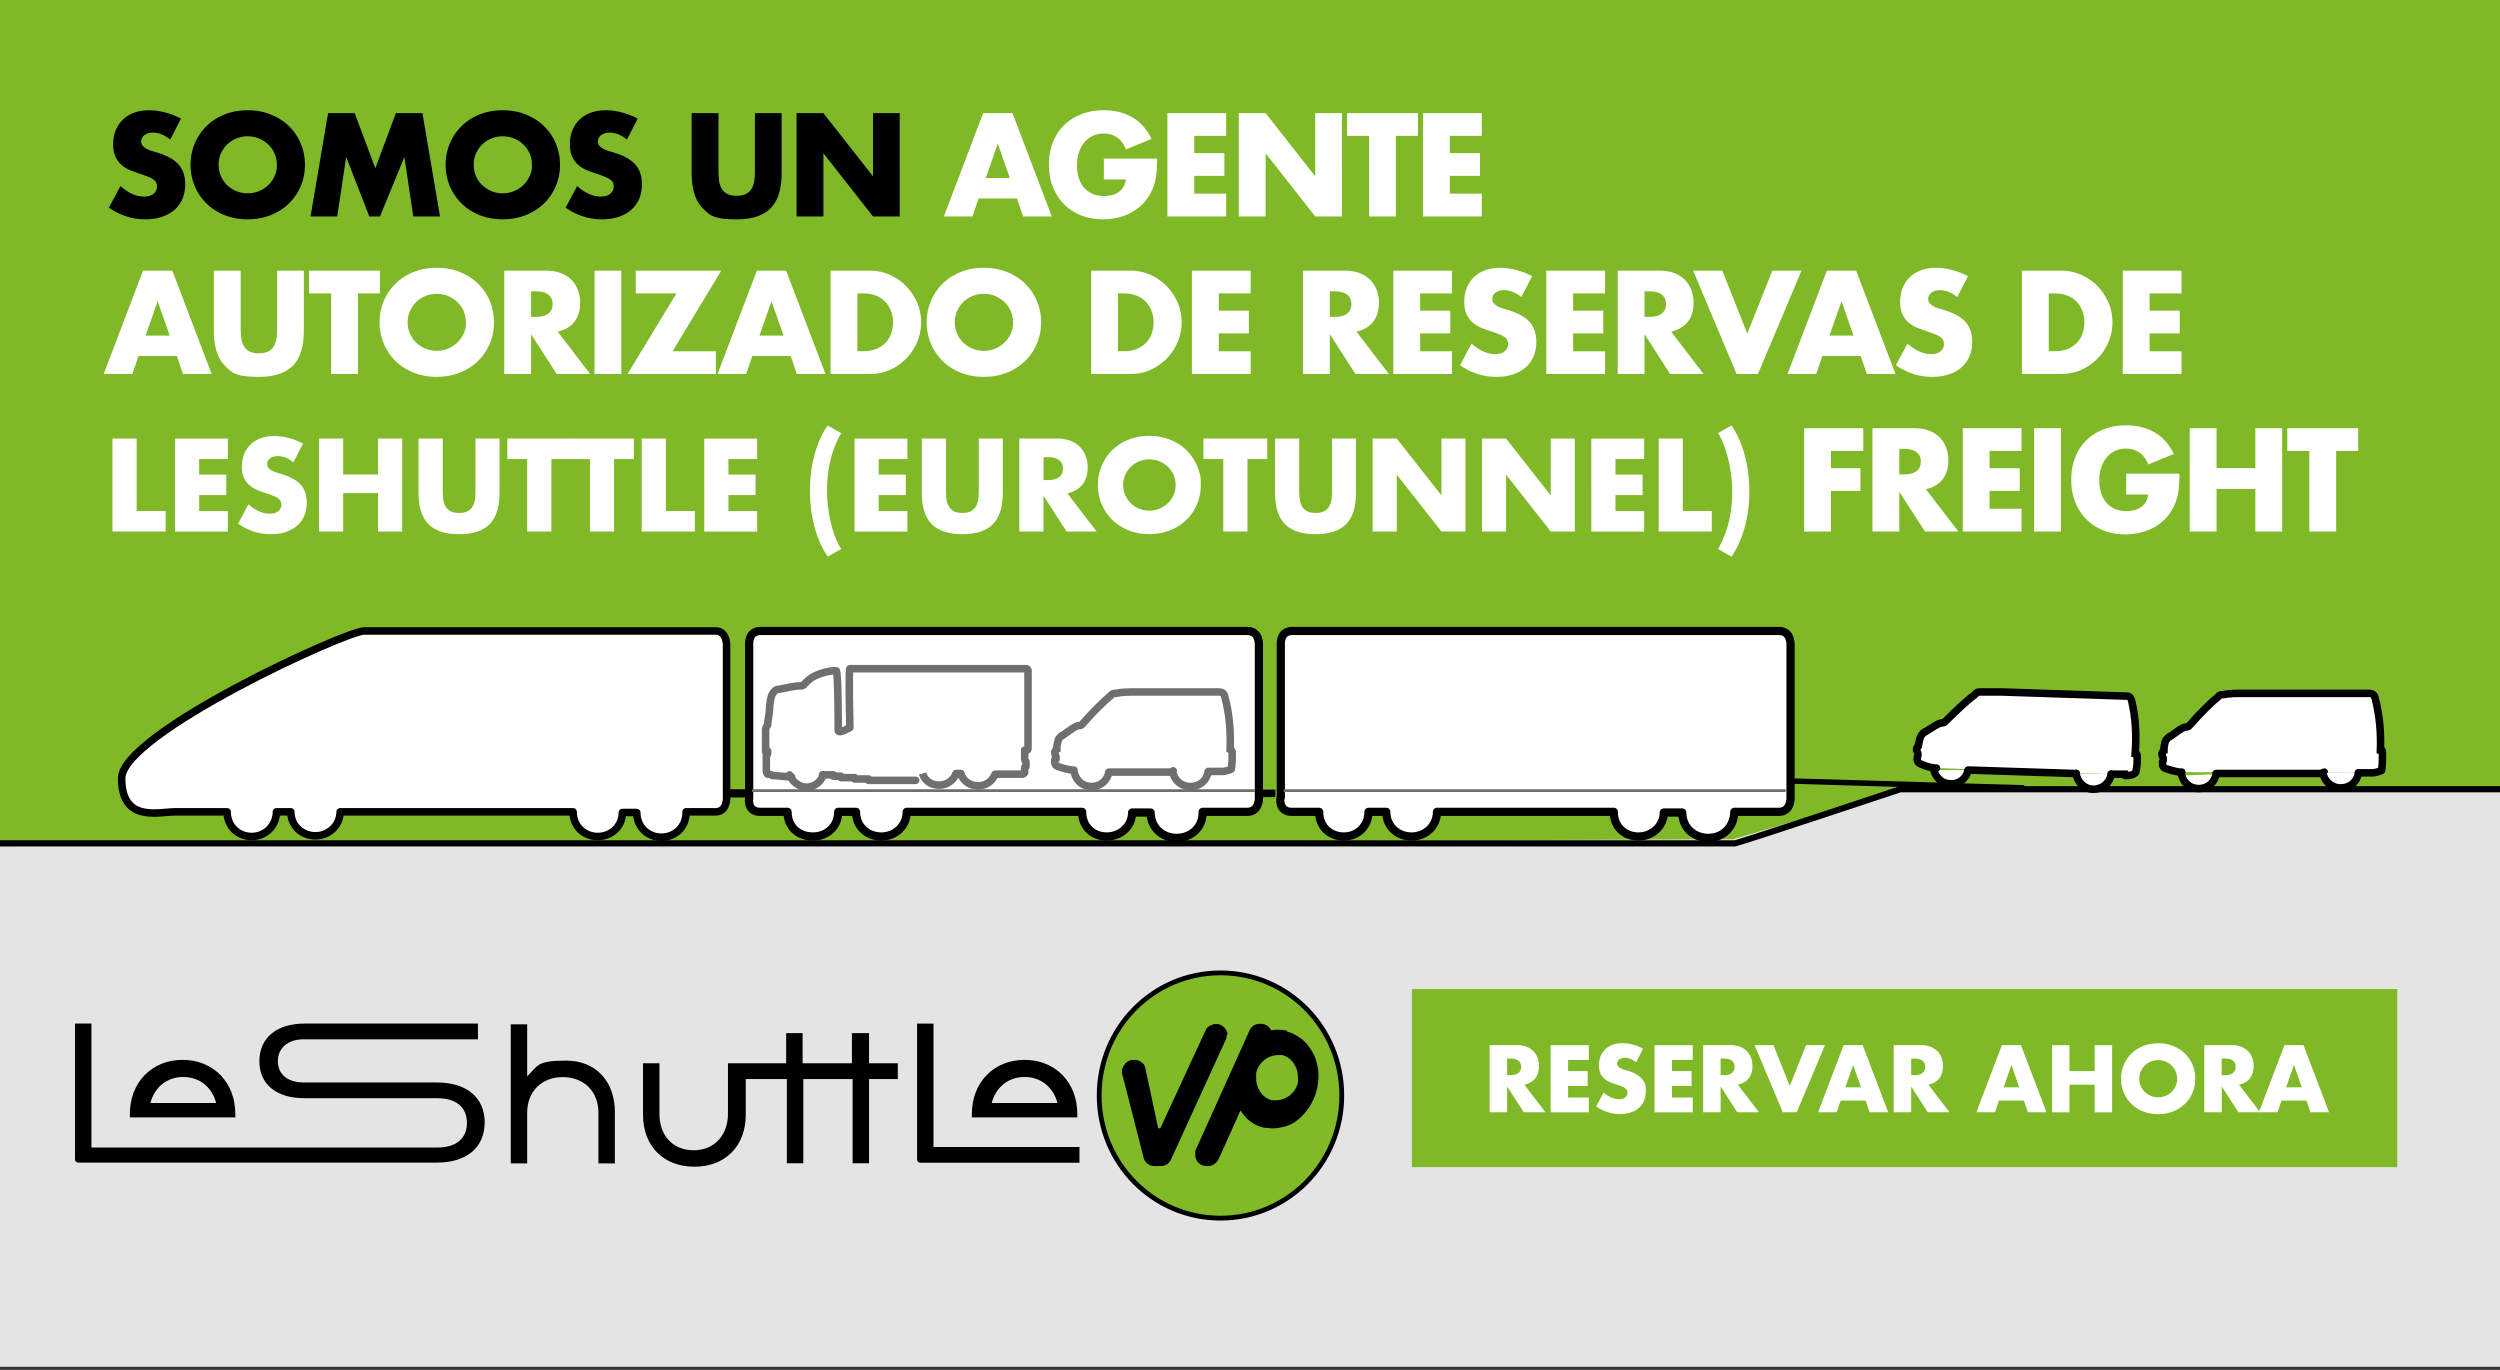 <svg xmlns="http://www.w3.org/2000/svg" data-name="Layer 1" viewBox="0 0 365 200"><rect x="0" y="0" width="365" height="200" fill="#333333" stroke="none"/><defs><clipPath id="a"><path d="M0 0h365v200H0z" style="fill:none;stroke-width:0"/></clipPath><clipPath id="b"><path d="M0 0h365v200H0z" style="fill:none;stroke-width:0"/></clipPath><clipPath id="c"><path d="M0 0h365v200H0z" style="fill:none;stroke-width:0"/></clipPath></defs><path d="M0 0h365v199.55H0z" style="fill:#e4e4e4;stroke-width:0"/><path d="M0 0v123.53l253.02-1 24-7.1H365V0z" style="fill:#80b927;stroke-width:0"/><g style="clip-path:url(#a)"><path d="M253.22 118.53h6.5c1.7 0 1.7-1.9 1.7-1.9V94.12s.1-2-1.7-2H188.7c-1.9 0-1.7 2-1.7 2v22.31c-.1 0-.4 2.1 1.6 2.1h4c0 2.2 1.6 3.6 3.6 3.6s3.6-1.5 3.6-3.6h2.6c0 2.2 1.7 3.6 3.7 3.6s3.7-1.5 3.7-3.6h25.81c0 2.2 1.6 3.6 3.6 3.6s3.7-1.5 3.7-3.5h2.7c0 2.2 1.7 3.7 3.8 3.7s3.7-1.5 3.8-3.7v-.1Zm-77.62 0h6.5c1.7 0 1.7-1.9 1.7-1.9V94.12s.1-2-1.7-2h-71.02c-1.9 0-1.7 2-1.7 2v22.31s-.4 2.1 1.6 2.1h4c0 2.2 1.6 3.6 3.7 3.6s3.7-1.5 3.7-3.6h2.6c0 2.2 1.7 3.6 3.7 3.6s3.7-1.5 3.7-3.6h25.61c0 2.2 1.6 3.6 3.6 3.6s3.7-1.5 3.7-3.5h2.7c0 2.2 1.7 3.7 3.8 3.7s3.8-1.5 3.8-3.7v-.1Z" style="fill:#fff;stroke-width:0"/><path d="M253.22 118.53h6.5c1.7 0 1.7-1.9 1.7-1.9V94.12s.1-2-1.7-2H188.7c-1.9 0-1.7 2-1.7 2v22.31c-.1 0-.4 2.1 1.6 2.1h4c0 2.2 1.6 3.6 3.6 3.6s3.6-1.5 3.6-3.6h2.6c0 2.2 1.7 3.6 3.7 3.6s3.7-1.5 3.7-3.6h25.81c0 2.2 1.6 3.6 3.6 3.6s3.7-1.5 3.7-3.5h2.7c0 2.2 1.7 3.7 3.8 3.7s3.7-1.5 3.8-3.7v-.1Zm-77.62 0h6.5c1.7 0 1.7-1.9 1.7-1.9V94.12s.1-2-1.7-2h-71.02c-1.9 0-1.7 2-1.7 2v22.31s-.4 2.1 1.6 2.1h4c0 2.2 1.6 3.6 3.7 3.6s3.7-1.5 3.7-3.6h2.6c0 2.2 1.7 3.6 3.7 3.6s3.7-1.5 3.7-3.6h25.61c0 2.2 1.6 3.6 3.6 3.6s3.7-1.5 3.7-3.5h2.7c0 2.2 1.7 3.7 3.8 3.7s3.8-1.5 3.8-3.7v-.1Z" style="fill:none;stroke:#000;stroke-linejoin:round;stroke-width:1.2px"/><path d="M365.05 115.23h-87.62s-22.21 7.4-24.11 7.9H-.05" style="fill:none;stroke:#000;stroke-linejoin:round;stroke-width:.9px"/><path d="M120.18 113.13c-.3 1-1.3 1.8-2.4 1.8s-2.1-.8-2.5-1.8" style="fill:none;stroke:#706f6f;stroke-linecap:round;stroke-linejoin:round;stroke-width:1.1px"/><path d="M145.29 113.03c-.4 1-1.3 1.7-2.5 1.7s-2.1-.7-2.5-1.7m-.7-.1c-.4 1-1.3 1.7-2.5 1.7s-2.1-.7-2.4-1.7" style="fill:none;stroke:#706f6f;stroke-width:1.1px"/><path d="M120.08 113.13h1.6v.2h1.1v.2h2v.2h2v.2h6.9m5.91-1h.7m5 .1h4c.2 0 .1-.2.2-.2h.1v-.7s0-.1.1-.2.1 0 .1 0v-.7s-.1 0-.1-.2c-.2 0 0-1.2-.1-1.5h.2c.2 0 .3 0 .3-.3v-11.3q0-.3-.3-.3h-25.71c-.2 0 0 8.5 0 8.6 0 0-1.7 1-1.7.4s0-8.7-.3-8.7c-1.1 0-2.1.3-3 .7-.7.3-1.2.8-1.7 1.3 0 .2-.2 0-.3.2-1.2 0-2.2.3-3.3.5-.5 0-.8.3-1 .7-.3.5-.3 1.1-.4 1.7 0 .8-.2 1.8-.3 2.6v.2c-.2.2-.3.5-.3.8v2.8c0 .9.2.2.3.2 0 .3 0 .6-.2.7v1.8c0 .6 0 .7.2.9.2 0 .4 0 .7.2.8 0 1.9.2 2.8.2" style="fill:none;stroke:#706f6f;stroke-linecap:round;stroke-linejoin:round;stroke-width:1.1px"/></g><path d="m261.52 114.03 34.01 1" style="fill:none;stroke:#000;stroke-width:.8px"/><g style="clip-path:url(#b)"><path d="M287.33 112.43c-.2 1.2-1.3 2.1-2.6 2-1.2 0-2.1-.9-2.4-2m5 0h.2l15.4.5h.2m5.1.1h1.9c0 .2.1.2.2.2.4 0 .9 0 1.3-.3 0 0 .1 0 .2-.2.2-.8.2-1.5.2-2.2s-.1-.3-.3-.4c.2-2.6.1-5.2-.5-7.8-.1-.4-.3-.7-.7-.7h-.2l-18.01-.6h-3.2c-.3 0-.5 0-.7.3-1.2.9-2.7 2.3-4.3 3.9-.2.2-.2.3-.5.3-.6 0-1.5.7-2.5 1.3-.2 0-.3.2-.5.4-.1 0-.1.2-.2.3-.2.4-.2.8-.3 1.2q-.1 0-.1.2c0 .2-.1.2-.1.2-.1 0-.1.2-.1.3s0 .2.1.3c.1.2.1.3.1.5s-.1.2-.1.3v.4s0 .2.1.3c.1.2.2.2.4.3.6.3 1.3.5 2 .6h.3" style="fill:#fff;fill-rule:evenodd;stroke-width:0"/><path d="M287.33 112.43c-.2 1.2-1.3 2.1-2.6 2-1.2 0-2.1-.9-2.4-2m5 0h.2l15.4.5h.2m5.1.1h1.9c0 .2.1.2.2.2.4 0 .9 0 1.3-.3 0 0 .1 0 .2-.2.2-.8.2-1.5.2-2.2s-.1-.3-.3-.4c.2-2.6.1-5.2-.5-7.8-.1-.4-.3-.7-.7-.7h-.2l-18.01-.6h-3.2c-.3 0-.5 0-.7.3-1.2.9-2.7 2.3-4.3 3.9-.2.2-.2.3-.5.3-.6 0-1.5.7-2.5 1.3-.2 0-.3.2-.5.4-.1 0-.1.2-.2.3-.2.4-.2.8-.3 1.2q-.1 0-.1.2c0 .2-.1.2-.1.2-.1 0-.1.2-.1.3s0 .2.1.3c.1.2.1.3.1.5s-.1.2-.1.3v.4s0 .2.1.3c.1.2.2.2.4.3.6.3 1.3.5 2 .6h.3" style="fill:none;stroke:#000;stroke-linecap:round;stroke-width:1.1px"/><path d="M323.54 113.03c-.2 1.2-1.2 2.1-2.5 2.1s-2.2-.8-2.5-1.9m5-.3h15.6l.2-.2m5 .1h2.1c.4 0 .9-.2 1.2-.3q.1 0 .1-.2c.1-.8.1-1.5.1-2.3s-.1-.3-.3-.4c.1-2.6-.1-5.2-.8-7.8-.1-.4-.4-.6-.8-.6h-18.4c-1 0-2.1 0-3 .2-.3 0-.5 0-.7.3-1.1.9-2.6 2.4-4.1 4.1-.2.2-.2.3-.5.3-.6 0-1.5.8-2.4 1.4-.2 0-.3.2-.5.4-.1 0-.1.2-.2.3-.1.4-.2.8-.2 1.2q-.1 0-.1.2c0 .2-.1.2-.1.2-.1 0-.1.2-.1.3s0 .2.1.3c.1.2.1.3.1.5s-.1.2-.1.3v.4s0 .2.1.3c.1.2.2.2.4.3.6.2 1.3.4 2 .5h.3m-10.31.3c-.2 1.3-1.3 2.2-2.6 2.2s-2.4-1.1-2.5-2.3" style="fill:#fff;fill-rule:evenodd;stroke-width:0"/><path d="M323.54 113.03c-.2 1.2-1.2 2.1-2.5 2.1s-2.2-.8-2.5-1.9m5-.3h15.6l.2-.2m5 .1h2.1c.4 0 .9-.2 1.2-.3q.1 0 .1-.2c.1-.8.1-1.5.1-2.3s-.1-.3-.3-.4c.1-2.6-.1-5.2-.8-7.8-.1-.4-.4-.6-.8-.6h-18.4c-1 0-2.1 0-3 .2-.3 0-.5 0-.7.3-1.1.9-2.6 2.4-4.1 4.1-.2.2-.2.3-.5.3-.6 0-1.5.8-2.4 1.4-.2 0-.3.2-.5.4-.1 0-.1.2-.2.3-.1.4-.2.8-.2 1.2q-.1 0-.1.2c0 .2-.1.2-.1.2-.1 0-.1.2-.1.3s0 .2.1.3c.1.2.1.3.1.5s-.1.2-.1.3v.4s0 .2.1.3c.1.2.2.2.4.3.6.2 1.3.4 2 .5h.3m-10.31.3c-.2 1.3-1.3 2.2-2.6 2.2s-2.4-1.1-2.5-2.3" style="fill:none;stroke:#000;stroke-linecap:round;stroke-width:1.1px"/><path d="M344.34 112.83c-.2 1.3-1.2 2.2-2.6 2.2s-2.4-1-2.6-2.2" style="fill:#fff;fill-rule:evenodd;stroke-width:0"/><path d="M344.34 112.83c-.2 1.3-1.2 2.2-2.6 2.2s-2.4-1-2.6-2.2" style="fill:none;stroke:#000;stroke-linecap:round;stroke-width:1.1px"/><path d="M161.89 112.73c-.2 1.2-1.2 2.1-2.5 2.1s-2.2-.8-2.5-1.9m5-.2h9.2l.2-.2m5.11.1h2.1c.4 0 .9-.2 1.2-.3q.1 0 .1-.2c.1-.8.1-1.5.1-2.3 0-.2-.1-.3-.3-.4.1-2.6-.1-5.2-.8-7.8-.1-.4-.4-.6-.8-.6h-12.1c-1 0-2.1 0-3 .2-.3 0-.5 0-.7.3-1.1.9-2.6 2.4-4.1 4.1-.2.2-.2.3-.5.3-.6 0-1.5.8-2.4 1.4-.2 0-.3.2-.5.4-.1 0-.1.2-.2.3-.1.4-.2.8-.2 1.2q-.1 0-.1.2c0 .2-.1.2-.1.2-.1 0-.1.2-.1.3s0 .2.1.3c.1.2.1.3.1.5s0 0-.1 0c0 0-.1.1-.1.2v.4s0 .2.1.3c.1.2.2.2.4.3.6.2 1.3.4 2 .5h.3M176.4 112.63c-.2 1.3-1.2 2.2-2.6 2.2s-2.4-1-2.6-2.2" style="fill:none;stroke:#706f6f;stroke-linecap:round;stroke-width:1.1px"/><path d="M100.18 118.53h4.3c1.6 0 1.6-1.9 1.6-1.9V94.12s0-2-1.6-2H53.17c-2.7 0-35.41 15-35.41 21.51s5.4 4.9 7.8 4.9h7.6c0 2.1 1.6 3.6 3.6 3.6s3.6-1.6 3.6-3.6h2.1c0 2 1.6 3.5 3.6 3.5s3.6-1.6 3.6-3.5h34.01c0 2.1 1.6 3.6 3.6 3.6s3.6-1.5 3.6-3.5h2.1c0 2.1 1.6 3.6 3.6 3.6s3.6-1.5 3.6-3.6v-.1Z" style="fill:#fff;fill-rule:evenodd;stroke-width:0"/><path d="M100.18 118.53h4.3c1.6 0 1.6-1.9 1.6-1.9V94.12s0-2-1.6-2H53.17c-2.7 0-35.41 15-35.41 21.51s5.4 4.9 7.8 4.9h7.6c0 2.1 1.6 3.6 3.6 3.6s3.6-1.6 3.6-3.6h2.1c0 2 1.6 3.5 3.6 3.5s3.6-1.6 3.6-3.5h34.01c0 2.1 1.6 3.6 3.6 3.6s3.6-1.5 3.6-3.5h2.1c0 2.1 1.6 3.6 3.6 3.6s3.6-1.5 3.6-3.6v-.1Z" style="fill:none;stroke:#000;stroke-linejoin:round;stroke-width:1.1px"/></g><path d="M106.28 115.83h2.9" style="fill:none;stroke:#000;stroke-linejoin:round;stroke-width:1.2px"/><path d="M183.9 115.83h2.3" style="fill:none;stroke:#000;stroke-linejoin:round;stroke-width:1.1px"/><path d="M187.4 115.43h73.32m-150.94 0h73.42" style="fill:none;stroke:#706f6f;stroke-width:.4px"/><g style="clip-path:url(#c)"><path d="M196 159.84c0 9.9-7.9 17.81-17.71 17.81s-17.71-8-17.71-17.81 7.9-17.81 17.71-17.81 17.71 8 17.71 17.81" style="fill:#80ba27;stroke-width:0"/><path d="M196 159.74c0 9.9-7.9 17.91-17.71 17.91s-17.71-8-17.71-17.91 7.9-17.91 17.71-17.91 17.71 8 17.71 17.91" style="fill:#80ba27;stroke-width:0"/><path d="M195.9 159.94c0 9.9-7.9 17.91-17.71 17.91s-17.71-8-17.71-17.91 7.9-17.9 17.71-17.9 17.71 8 17.71 17.9Z" style="fill:none;stroke:#000;stroke-miterlimit:10;stroke-width:.7px"/><path d="M189.5 158.04c-.2.8-.6 1.4-1.2 1.9-.3.2-.6.4-.9.5s-.7.2-1 .2h-.6c-.3 0-.7-.2-1-.4-.4-.3-.8-.7-1-1.2-.3-.5-.4-1-.4-1.6v-.8c.2-.8.6-1.4 1.2-1.9.3-.2.6-.4.9-.5s.7-.2 1-.2h.6c.3 0 .7.2 1 .4.4.3.8.7 1 1.2.3.5.4 1 .4 1.6zm-1.6-7.6c-.4 0-.8-.1-1.2-.1s-.7 0-1.1.1c-.4-.9-1.5-1.2-2.4-.8-.1 0-.2.1-.3.2-.3.2-.5.6-.6.9l-7.8 17.31v.4c0 .2 0 .5.1.7.1.3.3.6.6.8s.6.3 1 .3h.1c.2 0 .4 0 .6-.1.1 0 .3-.1.4-.2.2-.1.3-.3.5-.5l.3-.6 3-6.7c.3.4.6.8.9 1.1.7.7 1.6 1.2 2.6 1.4.4 0 .8.1 1.2.1.8 0 1.5-.2 2.2-.4 1.1-.4 2-1.2 2.7-2.1.8-1 1.3-2.1 1.6-3.3.1-.6.2-1.2.2-1.8 0-1.5-.4-3-1.3-4.2q-.6-.9-1.5-1.5c-.6-.4-1.2-.7-1.9-.9m-8.6.59c0-.2 0-.4-.1-.6-.4-.9-1.4-1.3-2.2-.9-.3.1-.6.3-.8.6l-6.7 14.5h-.3l-1.9-8.9c-.1-.4-.3-.6-.6-.8q-.45-.3-.9-.3h-.2c-.6 0-1.1.3-1.4.8q-.3.45-.3.9c0 .2 0 .4.1.6l3.1 12.1c.1.3.3.6.6.8q.45.3.9.3h1c.6 0 1.1-.3 1.4-.8l8-17.51c.2-.3.2-.6.2-.9M126.78 150.84h-2.4v4.4h-7.2v-4.4h-2.4v4.4h-8.5v7.4c0 3.1-2 5.3-5 5.3s-5-2.1-5-5.3v-7.4h-2.4v7.5c0 4.6 3 7.6 7.5 7.6s7.5-3 7.5-7.6v-5.2h6v12.3h2.4v-12.3h7.2v12.3h2.4v-12.3h4.2v-2.3h-4.2v-4.4zM70.77 163.94c0-3.7-2.6-5.9-7-5.9h-19.4c-2.4 0-3.8-1.2-3.8-3.1s1.4-3.2 3.8-3.2h25.41v-2.3H44.47c-4.1 0-6.6 2.1-6.6 5.5s2.5 5.4 6.6 5.4h19.4c2.7 0 4.3 1.3 4.3 3.6s-1.6 3.6-4.3 3.6H13.35v-18.1h-2.4v19.8c0 .3.2.5.5.5h52.31c4.4 0 7-2.2 7-5.9M144.79 161.04c.6-2.3 2.4-3.8 4.8-3.8s4.2 1.5 4.8 3.8zm12.5 1.6c0-4.6-3.2-7.9-7.7-7.9s-7.7 3.3-7.7 7.9v.5h15.4z" style="fill:#000;stroke-width:0"/><path d="M136.29 167.55v-18.1h-2.4v19.81c0 .3.2.5.5.5h23.21v-2.3h-21.31v.1ZM21.96 161.04c.6-2.3 2.4-3.8 4.8-3.8s4.2 1.5 4.8 3.8zm12.4 1.6c0-4.6-3.2-7.9-7.7-7.9s-7.7 3.3-7.7 7.9v.5h15.4zM89.77 169.85v-7.5c0-4.5-2.8-7.5-7.1-7.5s-4.1.7-5.7 2.3v-7.6h-2.4v20.31h2.4v-7.4c0-3.1 2.1-5.2 5.2-5.2s5.2 2.1 5.2 5.2v7.4h2.4Z" style="fill:#000;stroke-width:0"/></g><path d="M206.14 144.4H350v26H206.14z" style="fill:#80b927;stroke-width:0"/><path d="M225.64 162.39h-3.17l-2.43-3.77v3.77h-2.55v-9.8h3.96c.55 0 1.02.08 1.43.24s.74.38 1.01.66q.39.42.6.96c.13.36.2.75.2 1.17 0 .75-.18 1.35-.54 1.81s-.89.78-1.59.94zm-5.6-5.42h.48c.5 0 .89-.1 1.16-.31s.4-.51.4-.9-.13-.69-.4-.9-.65-.31-1.16-.31h-.48zM231.97 154.75h-3.03v1.64h2.86v2.16h-2.86v1.69h3.03v2.16h-5.58v-9.8h5.58v2.16ZM238.87 155.1c-.28-.23-.55-.39-.83-.5a2.2 2.2 0 0 0-.81-.16c-.33 0-.6.08-.81.23-.21.16-.31.36-.31.61 0 .17.05.32.16.43.1.11.24.21.41.29q.255.12.57.21c.21.06.42.13.63.19q1.245.42 1.83 1.11c.585.69.58 1.07.58 1.81 0 .5-.08.96-.25 1.36-.17.41-.42.76-.74 1.05s-.72.52-1.2.68c-.47.16-1.01.24-1.61.24q-1.86 0-3.45-1.11l1.09-2.05c.38.34.76.59 1.13.75.37.17.74.25 1.11.25.42 0 .73-.1.93-.29s.31-.41.31-.65c0-.15-.03-.27-.08-.38a.8.8 0 0 0-.26-.3c-.12-.09-.28-.17-.47-.25-.2-.08-.43-.17-.71-.26-.33-.1-.65-.22-.97-.34s-.6-.29-.84-.5-.45-.47-.6-.79-.23-.72-.23-1.2.08-.93.24-1.32.39-.73.68-1.01.65-.5 1.07-.66.89-.23 1.41-.23c.49 0 .99.07 1.52.2s1.04.33 1.52.59l-1.01 1.99ZM247.14 154.75h-3.03v1.64h2.86v2.16h-2.86v1.69h3.03v2.16h-5.58v-9.8h5.58v2.16ZM256.81 162.39h-3.17l-2.43-3.77v3.77h-2.55v-9.8h3.96c.55 0 1.02.08 1.43.24s.74.38 1.01.66q.39.42.6.96c.13.36.2.75.2 1.17 0 .75-.18 1.35-.54 1.81s-.89.78-1.59.94zm-5.6-5.42h.48c.5 0 .89-.1 1.16-.31s.4-.51.4-.9-.13-.69-.4-.9-.65-.31-1.16-.31h-.48zM258.93 152.59l2.37 5.97 2.38-5.97h2.77l-4.13 9.8h-2.03l-4.12-9.8h2.77ZM272.38 160.69h-3.64l-.58 1.7h-2.72l3.73-9.8h2.78l3.73 9.8h-2.72zm-.68-1.94-1.14-3.26-1.14 3.26h2.29ZM284.63 162.39h-3.17l-2.43-3.77v3.77h-2.55v-9.8h3.96c.55 0 1.02.08 1.43.24s.74.38 1.01.66q.39.42.6.96c.13.36.2.75.2 1.17 0 .75-.18 1.35-.54 1.81s-.89.78-1.59.94zm-5.6-5.42h.48c.5 0 .89-.1 1.16-.31s.4-.51.4-.9-.13-.69-.4-.9-.65-.31-1.16-.31h-.48zM295.49 160.69h-3.64l-.58 1.7h-2.72l3.73-9.8h2.78l3.73 9.8h-2.72zm-.68-1.94-1.14-3.26-1.14 3.26h2.29ZM302.14 156.38h3.68v-3.78h2.55v9.8h-2.55v-4.04h-3.68v4.04h-2.55v-9.8h2.55zM309.67 157.49c0-.73.13-1.41.4-2.03.27-.63.64-1.18 1.12-1.64.48-.47 1.05-.83 1.71-1.1.66-.26 1.39-.4 2.19-.4s1.52.13 2.18.4a5.03 5.03 0 0 1 2.84 2.74c.27.63.4 1.31.4 2.03s-.13 1.41-.4 2.04-.64 1.18-1.12 1.64c-.48.47-1.05.83-1.72 1.1-.67.26-1.4.4-2.18.4s-1.53-.13-2.19-.4a5.1 5.1 0 0 1-1.71-1.1c-.48-.47-.85-1.02-1.12-1.64a5.1 5.1 0 0 1-.4-2.04m2.67 0c0 .39.07.75.22 1.08s.35.62.6.86.54.43.88.57.69.2 1.06.2.73-.07 1.06-.2.63-.32.88-.57.46-.53.6-.86c.15-.33.22-.69.22-1.08s-.07-.75-.22-1.08-.35-.62-.6-.86-.55-.43-.88-.57-.69-.2-1.06-.2-.73.07-1.06.2-.63.32-.88.57c-.25.24-.45.53-.6.86s-.22.69-.22 1.08M329.98 162.39h-3.17l-2.43-3.77v3.77h-2.55v-9.8h3.96c.55 0 1.02.08 1.43.24s.74.38 1.01.66q.39.42.6.96c.13.36.2.75.2 1.17 0 .75-.18 1.35-.54 1.81s-.89.78-1.59.94zm-5.61-5.42h.48c.5 0 .89-.1 1.16-.31s.4-.51.4-.9-.13-.69-.4-.9-.65-.31-1.16-.31h-.48z" style="fill:#fff;stroke-width:0"/><path d="M336.74 160.69h-3.64l-.58 1.7h-2.72l3.73-9.8h2.78l3.73 9.8h-2.72zm-.68-1.94-1.14-3.26-1.14 3.26h2.29Z" style="fill:#fff;stroke-width:0"/><path d="M24.86 20.38c-.43-.35-.85-.6-1.28-.77s-.84-.25-1.24-.25c-.51 0-.92.12-1.24.36s-.48.55-.48.94q0 .405.24.66t.63.45c.39.195.55.24.88.33s.65.19.97.3c1.28.43 2.22 1 2.81 1.71s.89 1.64.89 2.79q0 1.155-.39 2.1c-.26.63-.64 1.16-1.14 1.61s-1.11.79-1.84 1.04-1.55.37-2.47.37c-1.91 0-3.67-.57-5.3-1.7l1.68-3.16c.59.52 1.17.91 1.74 1.16s1.14.38 1.7.38c.64 0 1.12-.15 1.43-.44s.47-.63.47-1c0-.23-.04-.42-.12-.59s-.21-.32-.4-.46-.43-.27-.73-.39-.66-.25-1.09-.4c-.51-.16-1-.34-1.49-.53s-.92-.45-1.3-.77-.69-.72-.92-1.21-.35-1.1-.35-1.85.12-1.42.37-2.03.59-1.13 1.04-1.56.99-.77 1.64-1.01 1.37-.36 2.17-.36c.75 0 1.53.1 2.34.31s1.59.51 2.34.91zM27.82 24.06c0-1.12.21-2.16.62-3.13s.99-1.81 1.72-2.53 1.61-1.28 2.63-1.69 2.14-.61 3.37-.61 2.33.2 3.36.61 1.91.97 2.65 1.69 1.32 1.56 1.73 2.53.62 2.01.62 3.13-.21 2.16-.62 3.13-.99 1.81-1.73 2.53-1.62 1.28-2.65 1.69-2.15.61-3.36.61-2.35-.2-3.37-.61-1.9-.97-2.63-1.69a7.8 7.8 0 0 1-1.72-2.53c-.41-.97-.62-2.01-.62-3.13m4.1 0c0 .6.11 1.15.34 1.66s.53.95.92 1.32q.585.555 1.35.87c.51.21 1.06.31 1.63.31s1.12-.1 1.63-.31.97-.5 1.36-.87q.585-.555.93-1.32c.345-.765.34-1.06.34-1.66s-.11-1.15-.34-1.66-.54-.95-.93-1.32-.85-.66-1.36-.87-1.06-.31-1.63-.31a4.26 4.26 0 0 0-2.98 1.18c-.39.37-.69.81-.92 1.32s-.34 1.06-.34 1.66M45.34 31.6l2.56-15.08h3.88l3.02 8.04 3-8.04h3.88l2.56 15.08h-3.9l-1.3-8.68-3.56 8.68h-1.56l-3.38-8.68-1.3 8.68zM65.06 24.06c0-1.12.21-2.16.62-3.13s.99-1.81 1.72-2.53 1.61-1.28 2.63-1.69 2.14-.61 3.37-.61 2.33.2 3.36.61 1.91.97 2.65 1.69 1.32 1.56 1.73 2.53.62 2.01.62 3.13-.21 2.16-.62 3.13-.99 1.81-1.73 2.53-1.62 1.28-2.65 1.69-2.15.61-3.36.61-2.35-.2-3.37-.61-1.9-.97-2.63-1.69a7.8 7.8 0 0 1-1.72-2.53c-.41-.97-.62-2.01-.62-3.13m4.1 0c0 .6.11 1.15.34 1.66s.53.95.92 1.32q.585.555 1.35.87c.51.21 1.06.31 1.63.31s1.12-.1 1.63-.31.97-.5 1.36-.87q.585-.555.93-1.32c.345-.765.34-1.06.34-1.66s-.11-1.15-.34-1.66-.54-.95-.93-1.32-.85-.66-1.36-.87-1.06-.31-1.63-.31a4.26 4.26 0 0 0-2.98 1.18c-.39.37-.69.81-.92 1.32s-.34 1.06-.34 1.66M91.54 20.38c-.43-.35-.85-.6-1.28-.77s-.84-.25-1.24-.25c-.51 0-.92.12-1.24.36s-.48.55-.48.94q0 .405.24.66t.63.45c.39.195.55.24.88.33s.65.19.97.3c1.28.43 2.22 1 2.81 1.71s.89 1.64.89 2.79q0 1.155-.39 2.1c-.26.63-.64 1.16-1.14 1.61s-1.11.79-1.84 1.04-1.55.37-2.47.37c-1.91 0-3.67-.57-5.3-1.7l1.68-3.16c.59.52 1.17.91 1.74 1.16s1.14.38 1.7.38c.64 0 1.12-.15 1.43-.44s.47-.63.47-1c0-.23-.04-.42-.12-.59s-.21-.32-.4-.46-.43-.27-.73-.39-.66-.25-1.09-.4c-.51-.16-1-.34-1.49-.53s-.92-.45-1.3-.77-.69-.72-.92-1.21-.35-1.1-.35-1.85.12-1.42.37-2.03.59-1.13 1.04-1.56.99-.77 1.64-1.01 1.37-.36 2.17-.36c.75 0 1.53.1 2.34.31s1.59.51 2.34.91zM104.9 16.52v8.2c0 .44.02.89.05 1.35s.13.88.3 1.25.43.68.79.91.87.35 1.52.35 1.16-.12 1.51-.35.62-.54.79-.91.28-.79.31-1.25.05-.91.05-1.35v-8.2h3.9v8.74c0 2.35-.54 4.06-1.61 5.14q-1.605 1.62-4.95 1.62c-3.345 0-3.88-.54-4.96-1.62s-1.62-2.79-1.62-5.14v-8.74zM116.3 31.6V16.52h3.92l7.24 9.22v-9.22h3.9V31.6h-3.9l-7.24-9.22v9.22z" style="fill:#000;stroke-width:0"/><path d="M148.48 28.98h-5.6l-.9 2.62h-4.18l5.74-15.08h4.28l5.74 15.08h-4.18zM147.44 26l-1.76-5.02-1.76 5.02zM161.16 23.16h7.78c0 .8-.03 1.53-.1 2.18s-.2 1.26-.4 1.82c-.28.79-.66 1.48-1.14 2.09s-1.04 1.11-1.69 1.52q-.975.615-2.13.93c-.77.21-1.59.32-2.44.32-1.17 0-2.24-.19-3.21-.58s-1.8-.93-2.49-1.63-1.23-1.54-1.62-2.52-.58-2.06-.58-3.25.19-2.25.57-3.23.92-1.82 1.62-2.51 1.54-1.23 2.53-1.62 2.09-.58 3.3-.58q2.355 0 4.14 1.02c1.19.68 2.13 1.73 2.82 3.16l-3.72 1.54c-.35-.83-.8-1.42-1.35-1.78q-.825-.54-1.89-.54c-.59 0-1.12.11-1.6.33s-.89.53-1.23.94-.61.9-.8 1.47-.29 1.21-.29 1.92c0 .64.08 1.23.25 1.78s.42 1.02.75 1.42.75.71 1.24.93 1.07.33 1.72.33c.39 0 .76-.04 1.12-.13s.68-.23.97-.42.52-.44.71-.75.31-.68.38-1.12h-3.22zM179.02 19.84h-4.66v2.52h4.4v3.32h-4.4v2.6h4.66v3.32h-8.58V16.52h8.58zM180.86 31.6V16.52h3.92l7.24 9.22v-9.22h3.9V31.6h-3.9l-7.24-9.22v9.22zM203.8 19.84V31.6h-3.92V19.84h-3.22v-3.32h10.36v3.32zM216.34 19.84h-4.66v2.52h4.4v3.32h-4.4v2.6h4.66v3.32h-8.58V16.52h8.58zM25.82 51.98h-5.6l-.9 2.62h-4.18l5.74-15.08h4.28L30.9 54.6h-4.18zM24.78 49l-1.76-5.02L21.26 49zM35.14 39.52v8.2c0 .44.02.89.05 1.35s.13.88.3 1.25.43.68.79.91.87.35 1.52.35 1.16-.12 1.51-.35.62-.54.79-.91.28-.79.31-1.25.05-.91.05-1.35v-8.2h3.9v8.74c0 2.35-.54 4.06-1.61 5.14q-1.605 1.62-4.95 1.62c-3.345 0-3.88-.54-4.96-1.62s-1.62-2.79-1.62-5.14v-8.74zM52.26 42.84V54.6h-3.92V42.84h-3.22v-3.32h10.36v3.32zM55.42 47.06c0-1.12.21-2.16.62-3.13s.99-1.81 1.72-2.53 1.61-1.28 2.63-1.69 2.14-.61 3.37-.61 2.33.2 3.36.61 1.91.97 2.65 1.69 1.32 1.56 1.73 2.53.62 2.01.62 3.13-.21 2.16-.62 3.13-.99 1.81-1.73 2.53-1.62 1.28-2.65 1.69-2.15.61-3.36.61-2.35-.2-3.37-.61-1.9-.97-2.63-1.69a7.8 7.8 0 0 1-1.72-2.53c-.41-.97-.62-2.01-.62-3.13m4.1 0c0 .6.11 1.15.34 1.66s.53.95.92 1.32q.585.555 1.35.87c.51.21 1.06.31 1.63.31s1.12-.1 1.63-.31.97-.5 1.36-.87q.585-.555.93-1.32c.345-.765.34-1.06.34-1.66s-.11-1.15-.34-1.66-.54-.95-.93-1.32-.85-.66-1.36-.87-1.06-.31-1.63-.31a4.26 4.26 0 0 0-2.98 1.18c-.39.37-.69.81-.92 1.32s-.34 1.06-.34 1.66M86.16 54.6h-4.88l-3.74-5.8v5.8h-3.92V39.52h6.1c.84 0 1.57.12 2.2.37s1.14.58 1.55 1.01.71.92.92 1.48.31 1.16.31 1.8c0 1.15-.28 2.08-.83 2.79s-1.37 1.2-2.45 1.45zm-8.62-8.34h.74c.77 0 1.37-.16 1.78-.48s.62-.78.62-1.38-.21-1.06-.62-1.38-1.01-.48-1.78-.48h-.74zM90.72 39.52V54.6H86.8V39.52zM98.2 51.28h6.32v3.32h-12.9l7.14-11.76h-5.94v-3.32h12.48zM115.44 51.98h-5.6l-.9 2.62h-4.18l5.74-15.08h4.28l5.74 15.08h-4.18zM114.4 49l-1.76-5.02-1.76 5.02zM121.26 39.52h5.8c1.03 0 1.99.21 2.89.62s1.69.96 2.36 1.65 1.2 1.49 1.59 2.4.58 1.87.58 2.87-.19 1.94-.57 2.85a7.7 7.7 0 0 1-3.94 4.07c-.9.41-1.87.62-2.91.62h-5.8zm3.92 11.76h.9c.68 0 1.29-.11 1.82-.32s.98-.51 1.35-.88.65-.82.84-1.33.29-1.08.29-1.69-.1-1.16-.3-1.68-.48-.97-.85-1.34a3.95 3.95 0 0 0-1.35-.88c-.53-.21-1.13-.32-1.8-.32h-.9zM135.3 47.06c0-1.12.21-2.16.62-3.13s.99-1.81 1.72-2.53 1.61-1.28 2.63-1.69 2.14-.61 3.37-.61 2.33.2 3.36.61 1.91.97 2.65 1.69 1.32 1.56 1.73 2.53.62 2.01.62 3.13-.21 2.16-.62 3.13-.99 1.81-1.73 2.53-1.62 1.28-2.65 1.69-2.15.61-3.36.61-2.35-.2-3.37-.61-1.9-.97-2.63-1.69a7.8 7.8 0 0 1-1.72-2.53c-.41-.97-.62-2.01-.62-3.13m4.1 0c0 .6.11 1.15.34 1.66s.53.95.92 1.32q.585.555 1.35.87c.51.21 1.06.31 1.63.31s1.12-.1 1.63-.31.97-.5 1.36-.87q.585-.555.93-1.32c.345-.765.34-1.06.34-1.66s-.11-1.15-.34-1.66-.54-.95-.93-1.32-.85-.66-1.36-.87-1.06-.31-1.63-.31a4.26 4.26 0 0 0-2.98 1.18c-.39.37-.69.81-.92 1.32s-.34 1.06-.34 1.66M159.3 39.52h5.8c1.03 0 1.99.21 2.89.62s1.69.96 2.36 1.65 1.2 1.49 1.59 2.4.58 1.87.58 2.87-.19 1.94-.57 2.85a7.7 7.7 0 0 1-3.94 4.07c-.9.41-1.87.62-2.91.62h-5.8zm3.92 11.76h.9c.68 0 1.29-.11 1.82-.32s.98-.51 1.35-.88.65-.82.84-1.33.29-1.08.29-1.69-.1-1.16-.3-1.68-.48-.97-.85-1.34a3.95 3.95 0 0 0-1.35-.88c-.53-.21-1.13-.32-1.8-.32h-.9zM182.6 42.84h-4.66v2.52h4.4v3.32h-4.4v2.6h4.66v3.32h-8.58V39.52h8.58zM202.78 54.6h-4.88l-3.74-5.8v5.8h-3.92V39.52h6.1c.84 0 1.57.12 2.2.37s1.14.58 1.55 1.01.71.92.92 1.48.31 1.16.31 1.8c0 1.15-.28 2.08-.83 2.79s-1.37 1.2-2.45 1.45zm-8.62-8.34h.74c.77 0 1.37-.16 1.78-.48s.62-.78.62-1.38-.21-1.06-.62-1.38-1.01-.48-1.78-.48h-.74zM212 42.84h-4.66v2.52h4.4v3.32h-4.4v2.6H212v3.32h-8.58V39.52H212zM222.12 43.38c-.43-.35-.85-.6-1.28-.77s-.84-.25-1.24-.25c-.51 0-.92.12-1.24.36s-.48.55-.48.94q0 .405.24.66t.63.45c.39.195.55.24.88.33s.65.19.97.3c1.28.43 2.22 1 2.81 1.71s.89 1.64.89 2.79q0 1.155-.39 2.1c-.26.63-.64 1.16-1.14 1.61s-1.11.79-1.84 1.04-1.55.37-2.47.37c-1.91 0-3.67-.57-5.3-1.7l1.68-3.16c.59.52 1.17.91 1.74 1.16s1.14.38 1.7.38c.64 0 1.12-.15 1.43-.44s.47-.63.47-1c0-.23-.04-.42-.12-.59s-.21-.32-.4-.46-.43-.27-.73-.39-.66-.25-1.09-.4c-.51-.16-1-.34-1.49-.53s-.92-.45-1.3-.77-.69-.72-.92-1.21-.35-1.1-.35-1.85.12-1.42.37-2.03.59-1.13 1.04-1.56.99-.77 1.64-1.01 1.37-.36 2.17-.36c.75 0 1.53.1 2.34.31s1.59.51 2.34.91zM234.34 42.84h-4.66v2.52h4.4v3.32h-4.4v2.6h4.66v3.32h-8.58V39.52h8.58zM248.72 54.6h-4.88l-3.74-5.8v5.8h-3.92V39.52h6.1c.84 0 1.57.12 2.2.37s1.14.58 1.55 1.01.71.92.92 1.48.31 1.16.31 1.8c0 1.15-.28 2.08-.83 2.79s-1.37 1.2-2.45 1.45zm-8.62-8.34h.74c.77 0 1.37-.16 1.78-.48s.62-.78.62-1.38-.21-1.06-.62-1.38-1.01-.48-1.78-.48h-.74zM251.46 39.52l3.64 9.18 3.66-9.18h4.26l-6.36 15.08h-3.12l-6.34-15.08zM271.66 51.98h-5.6l-.9 2.62h-4.18l5.74-15.08H271l5.74 15.08h-4.18zM270.62 49l-1.76-5.02L267.1 49zM285.76 43.38c-.43-.35-.85-.6-1.28-.77s-.84-.25-1.24-.25c-.51 0-.92.12-1.24.36s-.48.55-.48.94q0 .405.24.66t.63.45c.39.195.55.24.88.33s.65.19.97.3c1.28.43 2.22 1 2.81 1.71s.89 1.64.89 2.79q0 1.155-.39 2.1c-.26.63-.64 1.16-1.14 1.61s-1.11.79-1.84 1.04-1.55.37-2.47.37c-1.91 0-3.67-.57-5.3-1.7l1.68-3.16c.59.52 1.17.91 1.74 1.16s1.14.38 1.7.38c.64 0 1.12-.15 1.43-.44s.47-.63.47-1c0-.23-.04-.42-.12-.59s-.21-.32-.4-.46-.43-.27-.73-.39-.66-.25-1.09-.4c-.51-.16-1-.34-1.49-.53s-.92-.45-1.3-.77-.69-.72-.92-1.21-.35-1.1-.35-1.85.12-1.42.37-2.03.59-1.13 1.04-1.56.99-.77 1.64-1.01 1.37-.36 2.17-.36c.75 0 1.53.1 2.34.31s1.59.51 2.34.91zM295.2 39.52h5.8c1.03 0 1.99.21 2.89.62s1.69.96 2.36 1.65 1.2 1.49 1.59 2.4.58 1.87.58 2.87-.19 1.94-.57 2.85a7.7 7.7 0 0 1-3.94 4.07c-.9.41-1.87.62-2.91.62h-5.8zm3.92 11.76h.9c.68 0 1.29-.11 1.82-.32s.98-.51 1.35-.88.65-.82.84-1.33.29-1.08.29-1.69-.1-1.16-.3-1.68-.48-.97-.85-1.34a3.95 3.95 0 0 0-1.35-.88c-.53-.21-1.13-.32-1.8-.32h-.9zM318.5 42.84h-4.66v2.52h4.4v3.32h-4.4v2.6h4.66v3.32h-8.58V39.52h8.58zM19.95 64.03v10.58h4.23v2.99h-7.76V64.03zM33.27 67.02h-4.19v2.27h3.96v2.99h-3.96v2.34h4.19v2.99h-7.72V64.04h7.72v2.99ZM42.83 67.5c-.38-.31-.77-.54-1.15-.69s-.76-.22-1.12-.22c-.46 0-.83.11-1.12.32-.29.22-.43.5-.43.85 0 .24.07.44.22.59.14.16.33.29.57.41.23.11.5.21.79.3s.58.17.87.27c1.15.38 2 .9 2.53 1.54s.8 1.48.8 2.51c0 .7-.12 1.33-.35 1.89s-.58 1.05-1.03 1.45-1 .71-1.66.94-1.39.33-2.22.33q-2.58 0-4.77-1.53l1.51-2.84c.53.47 1.05.82 1.57 1.04.52.23 1.03.34 1.53.34.58 0 1-.13 1.29-.4q.42-.39.42-.9c0-.2-.04-.38-.11-.53s-.19-.29-.36-.41-.39-.24-.66-.35-.6-.23-.98-.36c-.46-.14-.9-.3-1.34-.48-.44-.17-.83-.41-1.17-.69-.34-.29-.62-.65-.83-1.09s-.31-.99-.31-1.67.11-1.28.33-1.83.53-1.01.94-1.4.89-.69 1.48-.91 1.23-.32 1.95-.32c.67 0 1.37.09 2.11.28.73.19 1.43.46 2.11.82l-1.4 2.75ZM50.1 69.27h5.09v-5.24h3.53V77.6h-3.53V72H50.1v5.6h-3.53V64.03h3.53zM64.64 64.03v7.38c0 .4.01.8.04 1.22.03.41.12.79.27 1.12.15.34.39.61.71.82s.78.32 1.37.32 1.04-.11 1.36-.32.55-.48.71-.82.25-.71.28-1.12.04-.82.04-1.22v-7.38h3.51v7.87c0 2.11-.48 3.65-1.45 4.63s-2.45 1.46-4.46 1.46-3.49-.49-4.46-1.46-1.46-2.51-1.46-4.63v-7.87h3.53ZM80.5 67.02V77.6h-3.53V67.02h-2.9v-2.99h9.32v2.99h-2.9Z" style="fill:#fff;stroke-width:0"/><path d="M89.66 67.02V77.6h-3.53V67.02h-2.9v-2.99h9.32v2.99h-2.9ZM97.22 64.03v10.58h4.23v2.99h-7.76V64.03zM110.54 67.02h-4.19v2.27h3.96v2.99h-3.96v2.34h4.19v2.99h-7.72V64.04h7.72v2.99ZM122.82 63.24c-1.38 2.35-2.07 5.16-2.07 8.42q0 1.185.15 2.4c.1.81.24 1.59.42 2.33s.4 1.44.65 2.08.53 1.2.85 1.68l-1.96 1.12c-.84-1.22-1.49-2.66-1.93-4.32-.45-1.66-.68-3.46-.68-5.42a20.5 20.5 0 0 1 .66-5.11q.33-1.23.81-2.31c.32-.73.7-1.39 1.13-1.99l1.96 1.12ZM132.48 67.02h-4.19v2.27h3.96v2.99h-3.96v2.34h4.19v2.99h-7.72V64.04h7.72v2.99ZM138.12 64.03v7.38c0 .4.01.8.04 1.22.03.41.12.79.27 1.12.15.34.39.61.71.82s.78.32 1.37.32 1.04-.11 1.36-.32.55-.48.71-.82.25-.71.28-1.12.04-.82.04-1.22v-7.38h3.51v7.87c0 2.11-.48 3.65-1.45 4.63s-2.45 1.46-4.46 1.46-3.49-.49-4.46-1.46-1.46-2.51-1.46-4.63v-7.87h3.53ZM160.11 77.6h-4.39l-3.37-5.22v5.22h-3.53V64.03h5.49q1.14 0 1.98.33c.56.22 1.03.53 1.4.91s.64.83.83 1.33.28 1.04.28 1.62c0 1.03-.25 1.87-.75 2.51s-1.23 1.08-2.21 1.31zm-7.75-7.51h.67c.7 0 1.23-.14 1.6-.43s.56-.7.56-1.24-.19-.95-.56-1.24-.91-.43-1.6-.43h-.67v3.35ZM160.29 70.81c0-1.01.19-1.95.56-2.82s.89-1.63 1.55-2.28 1.45-1.16 2.37-1.52c.92-.37 1.93-.55 3.03-.55s2.1.18 3.02.55 1.72.87 2.38 1.52q1.005.975 1.56 2.28c.555 1.305.56 1.81.56 2.82s-.19 1.95-.56 2.82-.89 1.63-1.56 2.28-1.46 1.16-2.38 1.52-1.93.55-3.02.55-2.12-.18-3.03-.55-1.71-.87-2.37-1.52-1.18-1.41-1.55-2.28-.56-1.81-.56-2.82m3.69 0c0 .54.1 1.04.31 1.49s.48.85.83 1.19.75.6 1.21.78c.46.19.95.28 1.47.28s1-.09 1.47-.28c.46-.19.87-.45 1.22-.78s.63-.73.84-1.19.31-.95.31-1.49-.1-1.04-.31-1.49-.48-.85-.84-1.19-.76-.6-1.22-.78c-.46-.19-.95-.28-1.47-.28s-1.01.09-1.47.28-.87.45-1.21.78-.62.73-.83 1.19-.31.95-.31 1.49M182.13 67.02V77.6h-3.53V67.02h-2.9v-2.99h9.32v2.99h-2.9ZM189.69 64.03v7.38c0 .4.01.8.04 1.22.03.41.12.79.27 1.12.15.34.39.61.71.82s.78.32 1.37.32 1.04-.11 1.36-.32.55-.48.71-.82.25-.71.28-1.12.04-.82.04-1.22v-7.38h3.51v7.87c0 2.11-.48 3.65-1.45 4.63s-2.45 1.46-4.46 1.46-3.49-.49-4.46-1.46-1.46-2.51-1.46-4.63v-7.87h3.53ZM200.4 77.6V64.03h3.53l6.52 8.3v-8.3h3.51V77.6h-3.51l-6.52-8.3v8.3zM216.36 77.6V64.03h3.53l6.52 8.3v-8.3h3.51V77.6h-3.51l-6.52-8.3v8.3zM240.05 67.02h-4.19v2.27h3.96v2.99h-3.96v2.34h4.19v2.99h-7.72V64.04h7.72v2.99ZM245.69 64.03v10.58h4.23v2.99h-7.76V64.03zM250.83 80.16c1.38-2.38 2.07-5.18 2.07-8.42q0-1.155-.15-2.37c-.1-.81-.25-1.59-.43-2.35-.19-.76-.41-1.46-.66-2.11s-.53-1.21-.83-1.67l1.96-1.12c.84 1.22 1.49 2.66 1.93 4.31.45 1.65.68 3.46.68 5.45 0 .86-.06 1.73-.17 2.59s-.28 1.7-.5 2.5-.49 1.57-.82 2.3c-.32.73-.7 1.4-1.12 2l-1.96-1.12ZM272.04 65.84h-4.72v2.52h4.3v3.32h-4.3v5.92h-3.92V62.52h8.64zM285.92 77.6h-4.88l-3.74-5.8v5.8h-3.92V62.52h6.1c.84 0 1.57.12 2.2.37s1.14.58 1.55 1.01.71.92.92 1.48.31 1.16.31 1.8c0 1.15-.28 2.08-.83 2.79s-1.37 1.2-2.45 1.45zm-8.62-8.34h.74c.77 0 1.37-.16 1.78-.48s.62-.78.62-1.38-.21-1.06-.62-1.38-1.01-.48-1.78-.48h-.74zM295.14 65.84h-4.66v2.52h4.4v3.32h-4.4v2.6h4.66v3.32h-8.58V62.52h8.58zM300.9 62.52V77.6h-3.92V62.52zM310.42 69.16h7.78c0 .8-.03 1.53-.1 2.18s-.2 1.26-.4 1.82c-.28.79-.66 1.48-1.14 2.09s-1.04 1.11-1.69 1.52q-.975.615-2.13.93c-.77.21-1.59.32-2.44.32-1.17 0-2.24-.19-3.21-.58s-1.8-.93-2.49-1.63-1.23-1.54-1.62-2.52-.58-2.06-.58-3.25.19-2.25.57-3.23.92-1.82 1.62-2.51 1.54-1.23 2.53-1.62 2.09-.58 3.3-.58q2.355 0 4.14 1.02c1.19.68 2.13 1.73 2.82 3.16l-3.72 1.54c-.35-.83-.8-1.42-1.35-1.78q-.825-.54-1.89-.54c-.59 0-1.12.11-1.6.33s-.89.53-1.23.94-.61.9-.8 1.47-.29 1.21-.29 1.92c0 .64.08 1.23.25 1.78s.42 1.02.75 1.42.75.71 1.24.93 1.07.33 1.72.33c.39 0 .76-.04 1.12-.13s.68-.23.97-.42.52-.44.71-.75.31-.68.38-1.12h-3.22zM323.62 68.34h5.66v-5.82h3.92V77.6h-3.92v-6.22h-5.66v6.22h-3.92V62.52h3.92zM341.08 65.84V77.6h-3.92V65.84h-3.22v-3.32h10.36v3.32z" style="fill:#fff;stroke-width:0"/></svg>